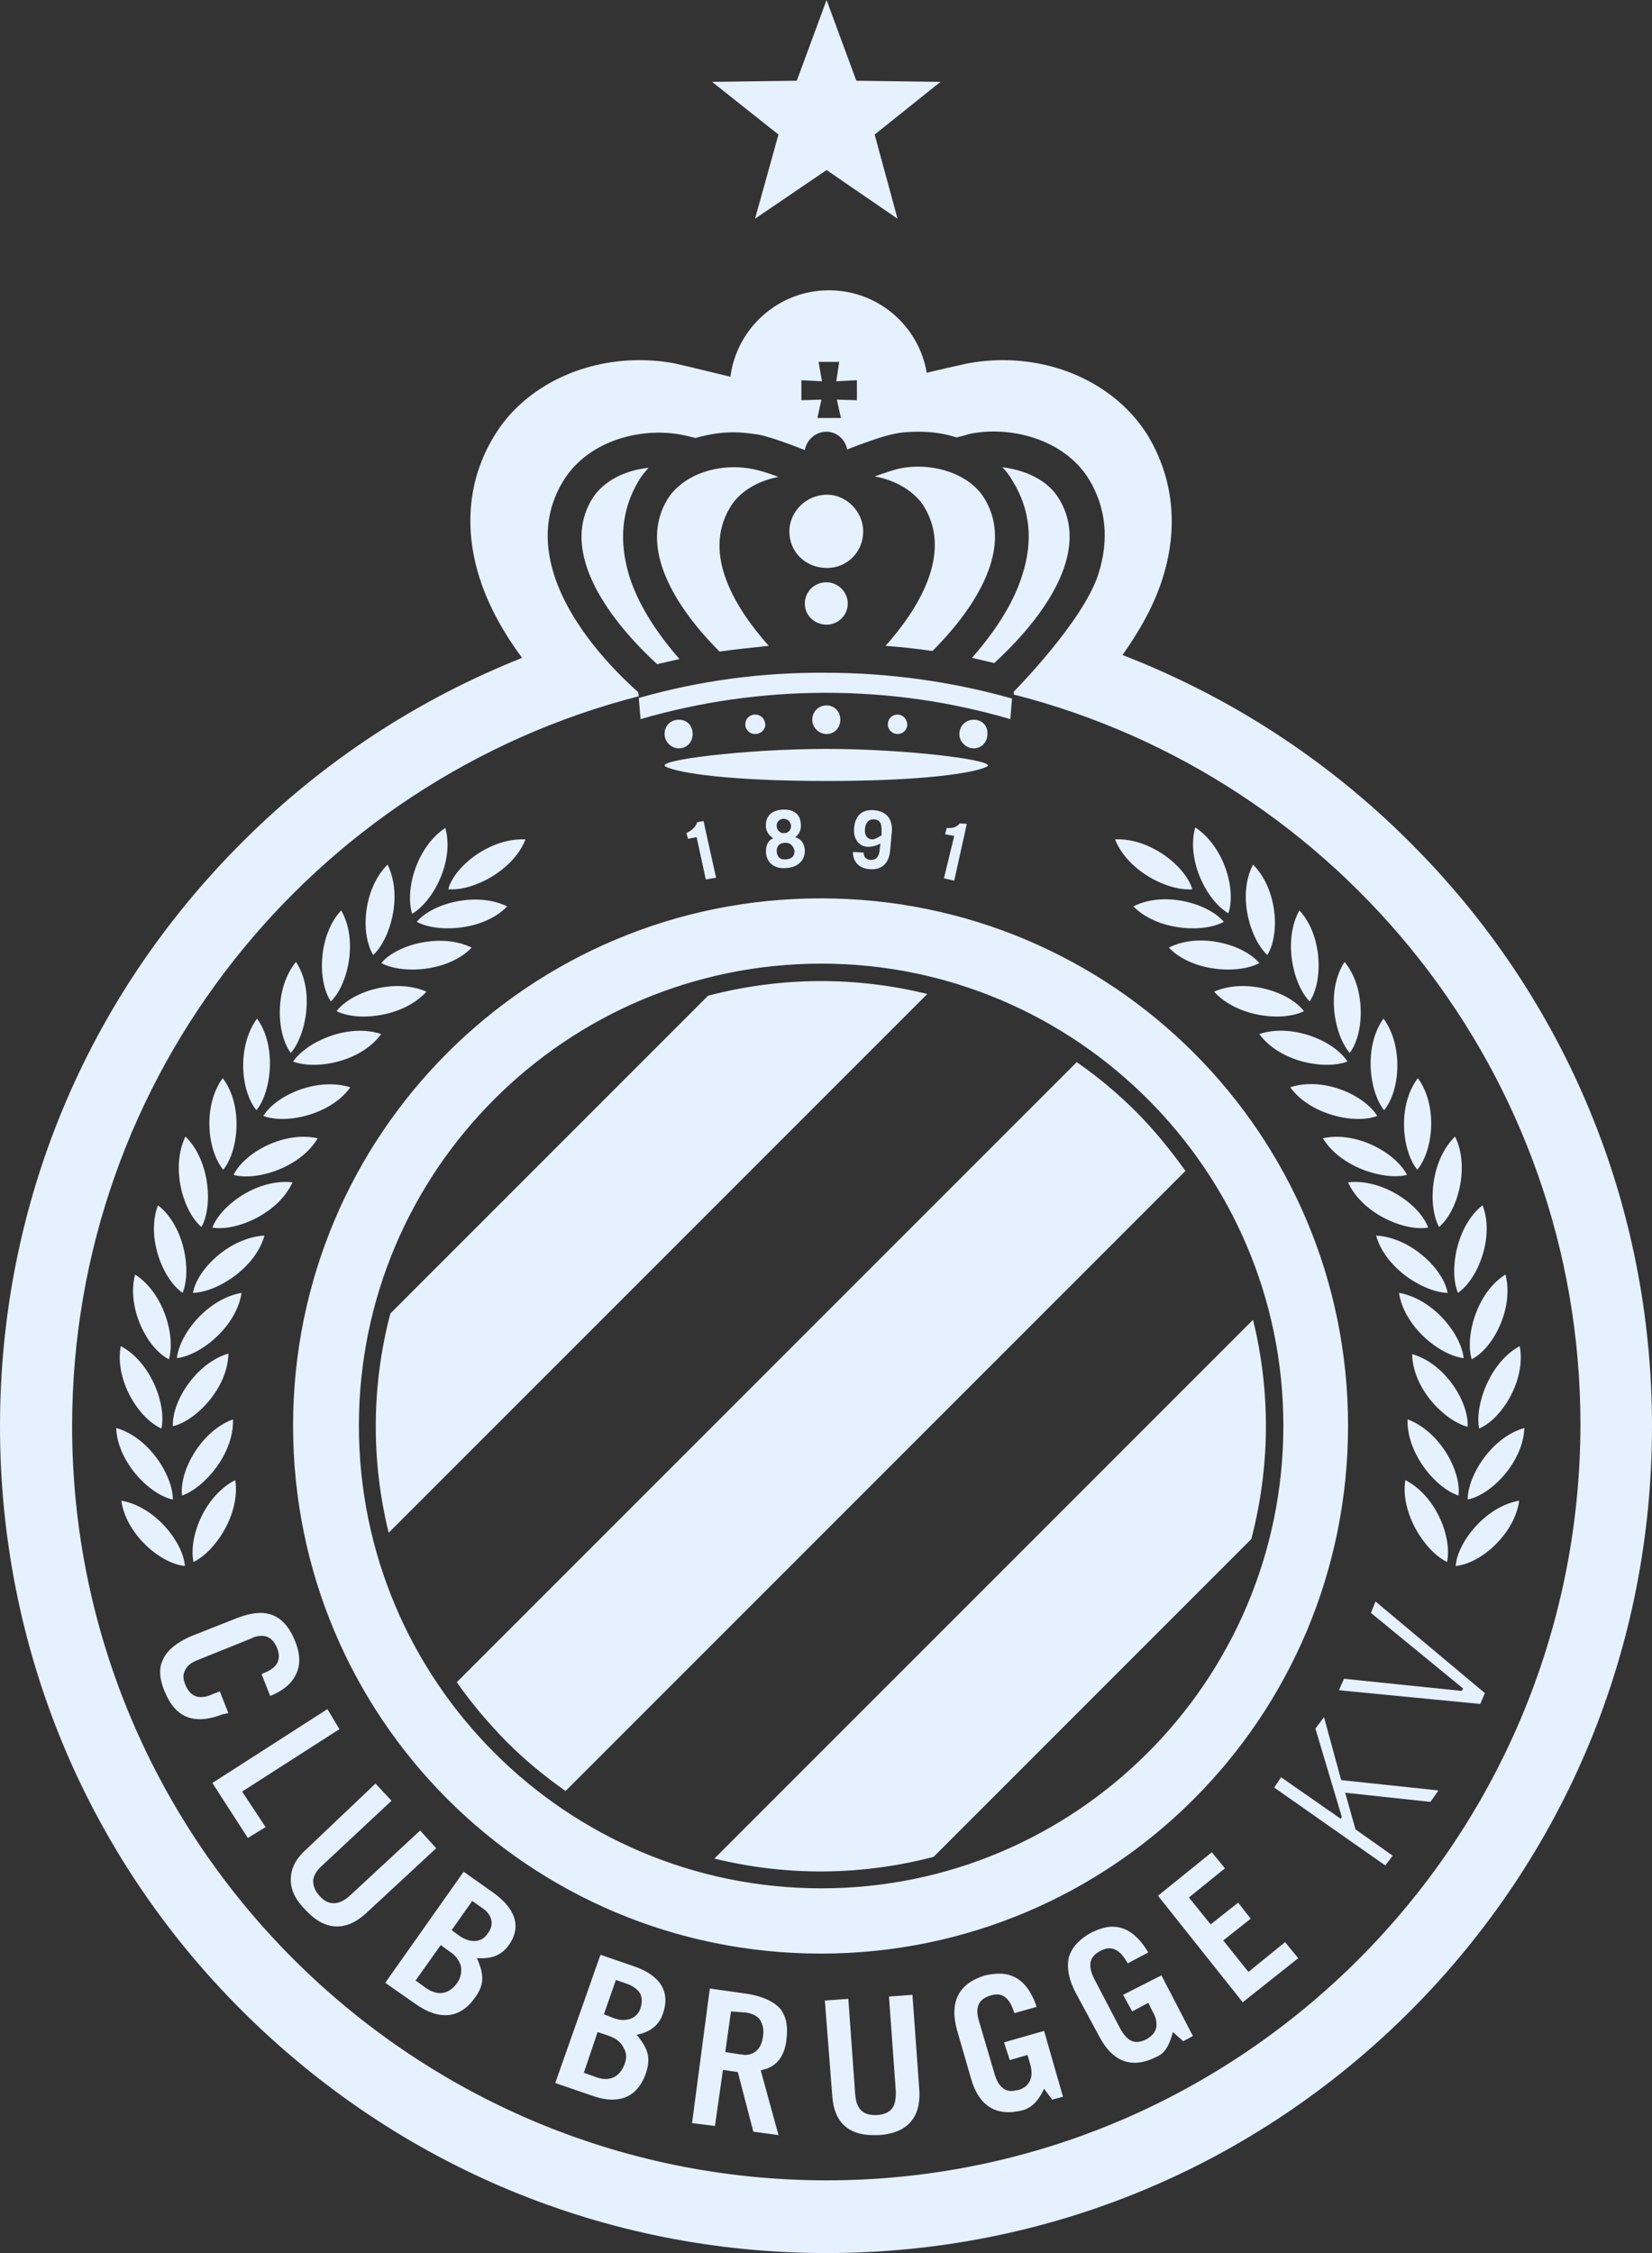 <svg width="110" height="150" viewBox="0 0 110 150" fill="none" xmlns="http://www.w3.org/2000/svg">
<rect x="0" y="0" width="110" height="150" fill="#333333" stroke="none"/>
<path fill-rule="evenodd" clip-rule="evenodd" d="M57.02 5.375L55.038 0L53.056 5.375L47.415 5.451L51.836 8.958L50.274 14.562L55.038 11.322L59.764 14.562L58.24 8.958L62.623 5.451L57.02 5.375ZM74.744 43.609C81.833 46.353 88.351 50.546 93.877 56.074C104.283 66.442 110 80.279 110 94.956C110 109.67 104.283 123.469 93.915 133.875C83.51 144.282 69.712 150 55.038 150C40.326 150 26.528 144.244 16.123 133.875C5.717 123.507 0 109.67 0 94.956C0 80.241 5.717 66.442 16.161 56.036C21.535 50.661 27.862 46.544 34.761 43.799C33.579 42.198 32.55 40.407 31.94 38.501C30.873 35.146 31.178 31.868 32.893 29.047C34.761 25.921 38.496 23.977 42.575 23.977C43.375 23.977 44.213 24.053 44.976 24.206C45.166 24.244 46.767 24.625 48.635 25.083C49.054 21.842 51.837 19.327 55.191 19.327C58.468 19.327 61.175 21.69 61.708 24.816C62.737 24.566 63.603 24.376 64.056 24.277L64.056 24.277L64.056 24.277L64.056 24.277L64.058 24.277L64.059 24.276C64.225 24.24 64.335 24.216 64.376 24.206C65.177 24.053 65.977 23.977 66.778 23.977C70.856 23.977 74.553 25.921 76.459 29.047C78.136 31.868 78.479 35.146 77.412 38.501C76.84 40.33 75.849 42.046 74.744 43.609ZM53.361 25.313V26.645L54.695 26.607L54.428 27.827H55.229H55.991L55.724 26.607L57.058 26.645V25.311L55.686 25.387L55.877 24.091H54.505L54.733 25.387L53.361 25.313ZM4.802 94.956C4.802 122.63 27.367 145.159 55.038 145.159C82.671 145.159 105.198 122.63 105.236 94.841C105.236 71.474 89.189 51.766 67.502 46.239V46.048C67.502 46.048 72.152 41.36 73.143 38.196C73.867 35.908 73.638 33.812 72.533 31.944C70.856 29.2 67.235 28.323 64.529 28.895C64.3 28.971 63.995 29.047 63.69 29.123C62.89 28.856 62.013 28.742 61.136 28.742C60.565 28.742 59.993 28.78 59.498 28.895C58.735 29.047 57.477 29.504 56.41 29.924C56.296 29.276 55.724 28.742 55.038 28.742C54.276 28.742 53.704 29.314 53.59 29.962C52.523 29.543 51.265 29.085 50.502 28.933C49.969 28.856 49.397 28.78 48.825 28.78C47.949 28.78 47.11 28.933 46.31 29.161C46.231 29.142 46.156 29.122 46.082 29.103L46.081 29.103L46.081 29.103C45.87 29.048 45.679 28.999 45.509 28.971C42.803 28.399 39.182 29.276 37.505 32.02C36.362 33.888 36.171 35.985 36.895 38.272C37.963 41.626 40.783 44.562 42.498 46.086L42.536 46.353C20.849 51.919 4.802 71.588 4.802 94.956ZM51.837 31.753C51.151 31.487 50.503 31.296 50.083 31.22C49.664 31.144 49.283 31.105 48.864 31.105C46.958 31.105 45.243 31.944 44.442 33.24C42.308 36.785 45.548 41.017 47.911 43.38C48.978 43.227 50.083 43.113 51.188 42.999L51.189 42.999C49.016 40.559 46.729 36.938 48.597 33.812C49.207 32.745 50.426 32.02 51.837 31.753ZM57.477 35.375C57.477 34.079 56.372 32.935 55.076 32.935C53.666 32.935 52.561 34.079 52.561 35.375C52.561 36.785 53.666 37.814 55.076 37.814C56.372 37.814 57.477 36.785 57.477 35.375ZM43.184 31.144C42.917 31.449 42.689 31.715 42.498 32.059C41.393 33.926 41.202 36.023 41.888 38.31C42.536 40.407 43.908 42.351 45.242 43.876L43.756 44.219C41.469 42.122 37.01 37.243 39.411 33.24C40.173 31.982 41.698 31.296 43.184 31.144ZM68.073 38.272C67.426 40.368 66.053 42.274 64.719 43.799L66.206 44.142C68.493 42.046 72.952 37.205 70.513 33.202C69.751 31.944 68.264 31.296 66.74 31.105C67.006 31.372 67.235 31.677 67.426 32.02C68.607 33.926 68.798 36.023 68.073 38.272ZM56.449 40.178C56.449 39.416 55.801 38.767 55.038 38.767C54.2 38.767 53.59 39.416 53.59 40.178C53.59 40.978 54.238 41.588 55.038 41.588C55.801 41.588 56.449 40.978 56.449 40.178ZM58.964 42.999C61.137 40.559 63.424 36.9 61.556 33.774C60.946 32.745 59.688 31.982 58.24 31.715C58.397 31.663 58.55 31.61 58.698 31.56L58.699 31.56L58.699 31.559L58.7 31.559C59.197 31.389 59.632 31.24 59.955 31.182C60.336 31.105 60.718 31.067 61.137 31.067C63.042 31.067 64.796 31.906 65.558 33.202C67.692 36.747 64.453 40.978 62.09 43.342C61.06 43.189 59.993 43.075 58.964 42.999ZM63.919 54.816C63.728 55.006 63.576 55.159 63.042 55.121L62.928 55.54L63.538 55.654L62.852 58.475L63.538 58.628L64.376 54.854L63.919 54.816ZM53.323 54.854C53.361 55.197 53.247 55.54 52.942 55.731C53.361 55.845 53.551 56.188 53.59 56.569C53.628 57.294 53.094 57.751 52.37 57.789C51.646 57.865 51.074 57.522 50.998 56.76C50.998 56.303 51.112 55.959 51.493 55.807C51.227 55.654 50.998 55.35 50.998 55.007C50.96 54.282 51.455 53.939 52.103 53.901C52.751 53.863 53.285 54.13 53.323 54.854ZM52.675 54.968C52.637 54.702 52.446 54.511 52.141 54.511C51.836 54.549 51.684 54.778 51.722 55.045C51.76 55.311 51.989 55.502 52.218 55.464C52.484 55.464 52.675 55.273 52.675 54.968ZM51.722 56.722C51.76 57.027 51.913 57.255 52.332 57.217C52.751 57.179 52.904 56.989 52.904 56.646C52.827 56.303 52.599 56.074 52.256 56.112C51.913 56.112 51.684 56.341 51.722 56.722ZM46.424 54.739L46.42 54.75C46.308 55.011 46.227 55.2 45.7 55.464L45.815 55.845L46.386 55.731L46.996 58.551L47.682 58.437L46.844 54.663L46.424 54.739ZM56.868 55.197C56.906 54.396 57.325 53.863 58.202 53.939C59.04 54.015 59.46 54.549 59.383 55.388L59.269 56.645C59.193 57.446 58.735 57.942 57.897 57.865C57.249 57.827 56.791 57.408 56.791 56.722L57.516 56.76C57.478 57.027 57.668 57.217 57.935 57.255C58.316 57.255 58.545 57.103 58.583 56.493L58.621 56.15C58.392 56.302 58.049 56.379 57.782 56.379C57.135 56.34 56.83 55.807 56.868 55.197ZM58.697 55.616V55.388C58.735 54.778 58.545 54.549 58.164 54.549C57.821 54.549 57.63 54.778 57.592 55.197C57.554 55.654 57.782 55.883 58.087 55.883C58.224 55.883 58.361 55.805 58.512 55.718L58.512 55.718C58.571 55.684 58.633 55.648 58.697 55.616ZM66.854 135.972L67.235 137.154L68.416 136.811L68.607 137.459C68.836 138.297 68.569 138.907 67.845 139.136C67.654 139.174 67.464 139.212 67.349 139.212C66.854 139.212 66.473 138.869 66.244 138.145L65.177 134.523C64.91 133.609 65.177 133.075 65.977 132.846C66.74 132.617 67.235 132.999 67.54 134.028L69.026 133.609C68.531 132.122 67.692 131.398 66.549 131.398C66.282 131.398 65.939 131.436 65.596 131.512C63.843 132.046 63.195 133.265 63.728 135.171L64.643 138.335C65.177 140.241 66.358 140.966 68.188 140.47C68.721 140.279 69.103 139.898 69.446 139.212L69.522 139.06L70.055 139.784L70.78 139.593L69.522 135.21L66.854 135.972ZM14.636 112.605L15.208 114.053L14.827 114.13C12.959 114.854 11.701 114.396 10.977 112.643C10.634 111.842 10.558 111.118 10.825 110.546C11.092 109.898 11.74 109.365 12.693 108.945L15.78 107.725C16.39 107.497 16.885 107.382 17.343 107.382C18.372 107.382 19.134 107.992 19.629 109.212C19.973 110.013 20.011 110.699 19.782 111.309C19.515 111.995 18.943 112.529 17.991 112.91L17.419 111.461L17.571 111.385C18.067 111.194 18.372 110.927 18.486 110.661C18.6 110.394 18.6 110.089 18.448 109.708C18.295 109.365 18.029 108.907 17.419 108.907C17.228 108.907 16.961 108.945 16.695 109.098L13.188 110.508C12.693 110.699 12.426 110.927 12.311 111.232C12.159 111.499 12.197 111.804 12.349 112.185C12.502 112.528 12.769 112.986 13.379 112.986C13.569 112.986 13.836 112.948 14.141 112.795L14.636 112.605ZM22.602 115.121L21.802 113.787L14.14 118.704L16.504 122.364L17.685 121.639L16.122 119.276L22.602 115.121ZM39.983 130.14L42.193 130.902C43.451 131.322 44.785 132.236 44.137 134.066C43.908 134.79 43.337 135.248 42.536 135.438L42.384 135.477L42.498 135.591C43.108 136.391 43.375 136.963 42.994 138.069C42.575 139.212 41.85 139.784 40.745 139.784C40.288 139.784 39.83 139.67 39.297 139.479L36.972 138.679L39.983 130.14ZM40.326 138.412C40.897 138.412 41.355 138.069 41.584 137.421C41.774 136.963 41.698 136.582 41.469 136.239C41.279 135.896 40.935 135.667 40.478 135.515L39.792 135.286L38.877 137.992L39.716 138.297C39.944 138.374 40.135 138.412 40.326 138.412ZM41.469 134.485C42.079 134.485 42.498 134.181 42.651 133.685C42.765 133.304 42.765 132.999 42.613 132.694C42.46 132.465 42.193 132.236 41.774 132.084L41.012 131.817L40.211 134.104L40.897 134.371C41.126 134.447 41.317 134.485 41.469 134.485ZM49.702 132.732L47.263 132.389L46.081 141.347L47.606 141.537L48.139 137.802L49.13 137.954L50.16 141.919L51.837 142.147L50.655 137.84L50.769 137.802C51.684 137.611 52.256 136.925 52.37 135.743C52.484 134.867 52.332 134.18 51.913 133.685C51.417 133.189 50.693 132.884 49.702 132.732ZM50.807 135.553C50.693 136.582 50.045 136.811 49.588 136.811C49.553 136.811 49.511 136.803 49.465 136.794H49.465C49.409 136.784 49.346 136.773 49.283 136.773L48.292 136.62L48.673 133.914L49.702 133.99C50.121 134.066 50.426 134.219 50.617 134.485C50.769 134.752 50.884 135.095 50.807 135.553ZM59.193 132.922L60.756 132.808L61.213 139.136C61.365 141.461 59.841 142.071 58.507 142.147H58.126C56.487 142.147 55.534 141.271 55.419 139.555L54.924 133.189L56.487 133.075L56.944 139.441C57.02 140.432 57.478 140.851 58.392 140.813C58.85 140.775 59.155 140.661 59.383 140.394C59.612 140.127 59.65 139.708 59.65 139.25L59.193 132.922ZM74.782 132.808L75.391 133.914L76.459 133.342L76.763 133.952C76.992 134.333 77.03 134.676 76.992 134.981C76.916 135.324 76.687 135.553 76.382 135.743C75.582 136.163 75.087 135.934 74.591 135.057L72.838 131.703C72.418 130.826 72.533 130.254 73.295 129.873C74.019 129.492 74.591 129.797 75.087 130.712L76.459 129.987C75.773 128.844 75.01 128.272 74.057 128.272C73.638 128.272 73.181 128.424 72.685 128.653C71.923 129.072 71.427 129.568 71.199 130.216C71.008 130.864 71.123 131.703 71.618 132.656L73.181 135.553C74.096 137.306 75.391 137.764 77.03 136.925C77.564 136.696 77.831 136.201 78.059 135.438L78.098 135.286L78.784 135.896L79.432 135.553L77.335 131.512L74.782 132.808ZM91.286 107.382L91.591 106.62L98.871 112.719L98.566 113.443L89.151 112.529L89.494 111.766L97.27 112.567H97.346L97.422 112.414L91.286 107.382ZM83.129 131.283L81.452 129.187L83.281 127.738L82.443 126.671L80.613 128.119L79.165 126.328L81.566 124.384L80.689 123.316L77.106 126.213L82.748 133.304L86.445 130.368L85.568 129.301L83.129 131.283ZM23.288 126.213L27.976 121.868L29.044 123.049L24.355 127.395C23.021 128.615 21.611 128.539 20.353 127.166C19.667 126.48 19.362 125.832 19.362 125.146C19.362 124.422 19.667 123.774 20.391 123.126L25.003 118.742L26.07 119.886L21.421 124.231C21.077 124.536 20.887 124.879 20.849 125.184C20.849 125.527 20.963 125.87 21.268 126.213C21.573 126.556 21.878 126.709 22.221 126.709C22.564 126.709 22.907 126.556 23.288 126.213ZM88.16 114.32L87.588 115.083L89.342 120.953L89.266 121.106L89.189 121.029L85.302 118.323L84.844 119.009L92.239 124.193L92.734 123.545L90.257 121.792L89.57 119.352L95.25 119.962L95.783 119.2L89.304 118.513L88.16 114.32ZM30.873 124.613L32.817 125.985C33.884 126.747 34.952 127.967 33.884 129.492C33.427 130.14 32.779 130.407 31.94 130.369H31.75L31.826 130.521C32.207 131.474 32.283 132.122 31.597 133.037C30.606 134.409 29.234 134.524 27.672 133.418L25.651 132.008L30.873 124.613ZM29.311 132.694C29.73 132.694 30.111 132.465 30.416 132.046C30.683 131.703 30.759 131.283 30.683 130.864C30.568 130.521 30.34 130.178 29.92 129.911L29.349 129.492L27.672 131.855L28.358 132.351C28.701 132.58 29.006 132.694 29.311 132.694ZM31.559 129.225C31.94 129.225 32.245 129.073 32.474 128.73C32.931 128.12 32.779 127.472 32.093 127.014L31.445 126.557L30.073 128.501L30.645 128.92C30.949 129.111 31.254 129.225 31.559 129.225ZM97.727 99.835C99.366 99.492 101.424 97.281 101.5 95.07C99.328 95.68 97.727 98.234 97.727 99.835ZM96.888 75.667C95.249 77.268 95.059 80.28 95.821 81.69C97.079 80.623 97.879 77.687 96.888 75.667ZM97.994 90.496C99.48 89.733 100.814 87.027 100.243 84.854C98.337 86.036 97.536 88.971 97.994 90.496ZM94.411 71.779C93.038 73.57 93.344 76.62 94.373 77.878C95.44 76.582 95.745 73.609 94.411 71.779ZM98.489 95.108C100.014 94.46 101.615 91.868 101.195 89.619C99.213 90.686 98.184 93.545 98.489 95.108ZM95.097 81.728C94.525 80.165 92.01 78.45 89.761 78.717C90.714 80.813 93.534 81.995 95.097 81.728ZM89.723 70.673C88.808 69.263 85.987 68.119 83.853 68.844C85.225 70.712 88.198 71.245 89.723 70.673ZM93.687 78.221C92.924 76.734 90.294 75.286 88.084 75.781C89.265 77.725 92.162 78.602 93.687 78.221ZM91.705 74.295C90.828 72.884 88.084 71.665 85.911 72.389C87.245 74.219 90.218 74.867 91.705 74.295ZM89.532 64.041C88.275 65.947 88.846 68.92 89.875 70.102C90.866 68.767 90.943 65.756 89.532 64.041ZM83.434 57.56C82.367 59.619 83.243 62.516 84.387 63.583C85.263 62.135 85.035 59.161 83.434 57.56ZM86.521 60.61C85.416 62.592 86.102 65.566 87.207 66.671C88.122 65.299 88.046 62.249 86.521 60.61ZM92.124 67.814C90.79 69.644 91.171 72.694 92.162 73.914C93.23 72.618 93.458 69.644 92.124 67.814ZM97.079 86.074C98.451 85.121 99.518 82.3 98.718 80.242C96.965 81.614 96.469 84.625 97.079 86.074ZM91.629 82.262C92.238 84.435 94.792 86.036 96.393 86.074C96.088 84.435 93.877 82.376 91.629 82.262ZM81.795 60.8C82.329 59.199 81.49 56.34 79.584 55.083C78.975 57.293 80.385 60 81.795 60.8ZM83.853 64.117C82.786 62.859 79.851 62.058 77.831 63.088C79.356 64.689 82.443 64.879 83.853 64.117ZM13.416 81.69C14.179 80.318 13.988 77.268 12.349 75.667C11.358 77.687 12.159 80.623 13.416 81.69ZM11.244 90.496C11.702 88.971 10.901 86.074 8.995 84.854C8.424 87.027 9.758 89.733 11.244 90.496ZM14.827 71.779C13.493 73.609 13.798 76.582 14.865 77.878C15.894 76.62 16.199 73.57 14.827 71.779ZM10.748 95.108C11.091 93.545 10.062 90.686 8.042 89.619C7.623 91.868 9.224 94.422 10.748 95.108ZM14.14 81.728C15.703 81.995 18.524 80.813 19.477 78.717C17.228 78.45 14.75 80.165 14.14 81.728ZM19.515 70.674C21.04 71.245 24.012 70.712 25.385 68.844C23.25 68.12 20.468 69.301 19.515 70.674ZM15.551 78.221C17.114 78.64 20.011 77.725 21.154 75.781C18.905 75.286 16.275 76.734 15.551 78.221ZM17.533 74.295C19.019 74.867 22.03 74.219 23.326 72.389C21.154 71.703 18.409 72.885 17.533 74.295ZM19.706 64.041C18.296 65.756 18.372 68.767 19.363 70.102C20.392 68.92 20.964 65.908 19.706 64.041ZM25.804 57.56C24.203 59.161 23.974 62.135 24.851 63.583C25.994 62.516 26.833 59.619 25.804 57.56ZM22.717 60.61C21.192 62.249 21.116 65.299 22.03 66.671C23.174 65.566 23.86 62.592 22.717 60.61ZM17.114 67.814C15.78 69.644 16.008 72.618 17.076 73.914C18.067 72.694 18.448 69.644 17.114 67.814ZM12.159 86.074C12.768 84.587 12.273 81.614 10.52 80.242C9.719 82.338 10.825 85.159 12.159 86.074ZM12.845 86.074C14.445 86.036 16.999 84.435 17.609 82.262C15.36 82.376 13.15 84.435 12.845 86.074ZM29.653 55.121C27.747 56.379 26.947 59.238 27.443 60.839C28.853 60 30.263 57.332 29.653 55.121ZM29.844 59.2C31.407 59.352 34.151 58.018 34.99 55.883C32.703 55.769 30.302 57.599 29.844 59.2ZM25.385 64.117C26.795 64.879 29.882 64.689 31.407 63.088C29.387 62.097 26.452 62.859 25.385 64.117ZM27.748 61.372C29.158 62.135 32.245 61.944 33.77 60.343C31.75 59.352 28.815 60.114 27.748 61.372ZM22.411 67.319C23.86 68.043 26.871 67.7 28.395 66.023C26.337 65.108 23.441 65.985 22.411 67.319ZM11.511 94.955C13.073 94.574 15.17 92.401 15.208 90.114C13.035 90.762 11.434 93.316 11.511 94.955ZM11.778 90.419C13.379 90.229 15.742 88.323 16.085 86.074C13.874 86.455 11.968 88.742 11.778 90.419ZM8.08 99.911C8.385 102.122 10.672 104.104 12.311 104.257C12.197 102.694 10.329 100.292 8.08 99.911ZM11.511 99.835C11.511 98.234 9.91 95.68 7.737 95.07C7.813 97.281 9.91 99.492 11.511 99.835ZM12.12 99.568C13.645 99.034 15.589 96.747 15.513 94.498C13.416 95.26 11.93 97.891 12.12 99.568ZM12.883 103.99C14.331 103.304 16.009 100.788 15.665 98.539C13.645 99.568 12.54 102.313 12.883 103.99ZM79.394 59.2C78.898 57.599 76.497 55.769 74.248 55.883C75.087 58.018 77.831 59.352 79.394 59.2ZM81.49 61.372C80.423 60.114 77.488 59.314 75.468 60.343C77.031 61.944 80.08 62.135 81.49 61.372ZM86.826 67.319C85.797 65.985 82.9 65.108 80.842 66.023C82.366 67.7 85.377 68.043 86.826 67.319ZM94.03 90.153C94.068 92.44 96.164 94.574 97.727 94.994C97.803 93.316 96.203 90.762 94.03 90.153ZM97.46 90.419C97.27 88.742 95.364 86.455 93.153 86.074C93.496 88.323 95.859 90.229 97.46 90.419ZM96.926 104.257C98.603 104.104 100.852 102.122 101.157 99.911C98.908 100.292 97.041 102.694 96.926 104.257ZM93.725 94.498C93.649 96.747 95.593 99.072 97.117 99.568C97.308 97.891 95.821 95.26 93.725 94.498ZM93.573 98.539C93.23 100.75 94.907 103.304 96.355 103.99C96.698 102.313 95.593 99.568 93.573 98.539ZM55.038 49.86C49.626 49.86 43.489 50.623 44.328 51.042C45.166 51.461 48.521 51.995 55.038 51.995C61.518 51.995 64.872 51.461 65.71 51.042C66.511 50.623 60.413 49.86 55.038 49.86ZM54.085 47.916C54.085 47.383 54.505 46.963 55.038 46.963C55.534 46.963 55.953 47.344 55.953 47.916C55.953 48.45 55.572 48.869 55.038 48.869C54.543 48.869 54.085 48.45 54.085 47.916ZM64.834 47.916C64.338 47.916 63.881 48.297 63.881 48.869C63.881 49.403 64.338 49.822 64.834 49.822C65.367 49.822 65.748 49.403 65.748 48.869C65.787 48.297 65.367 47.916 64.834 47.916ZM44.252 48.869C44.252 48.297 44.671 47.916 45.205 47.916C45.738 47.916 46.119 48.297 46.119 48.869C46.119 49.403 45.738 49.822 45.205 49.822C44.709 49.822 44.252 49.403 44.252 48.869ZM59.765 47.573C59.422 47.573 59.117 47.84 59.117 48.221C59.117 48.602 59.422 48.869 59.765 48.869C60.108 48.869 60.413 48.602 60.413 48.221C60.374 47.84 60.108 47.573 59.765 47.573ZM49.626 48.221C49.626 47.84 49.931 47.573 50.273 47.573C50.655 47.573 50.922 47.84 50.96 48.221C50.96 48.602 50.655 48.869 50.273 48.869C49.931 48.869 49.626 48.602 49.626 48.221ZM42.536 46.468L42.651 47.878C46.577 46.734 50.731 46.124 55 46.124C59.269 46.124 63.385 46.734 67.273 47.878L67.387 46.506C63.462 45.4 59.269 44.79 55 44.79C50.731 44.752 46.538 45.324 42.536 46.468ZM54.657 59.809C74.058 59.809 89.761 75.515 89.761 94.917C89.761 114.358 74.058 130.063 54.657 130.063C35.218 130.063 19.515 114.358 19.515 94.917C19.515 75.515 35.218 59.809 54.657 59.809ZM23.898 94.917C23.898 111.919 37.696 125.718 54.695 125.718C71.618 125.718 85.454 111.919 85.454 94.917C85.454 77.992 71.656 64.155 54.695 64.155C37.696 64.155 23.898 77.954 23.898 94.917ZM25.994 87.446C24.736 92.211 24.698 97.243 25.88 102.046L61.746 66.175C56.944 64.993 51.951 65.032 47.148 66.29L25.994 87.446ZM33.694 115.921C32.474 114.663 31.369 113.367 30.416 111.995L71.695 70.712C73.067 71.665 74.401 72.77 75.62 73.99C76.878 75.248 77.945 76.582 78.936 77.954L37.658 119.238C36.248 118.246 34.952 117.179 33.694 115.921ZM83.434 87.865L47.568 123.736C52.37 124.917 57.363 124.879 62.166 123.621L83.32 102.465C84.577 97.662 84.615 92.668 83.434 87.865Z" fill="#E6F1FF"/>
</svg>
